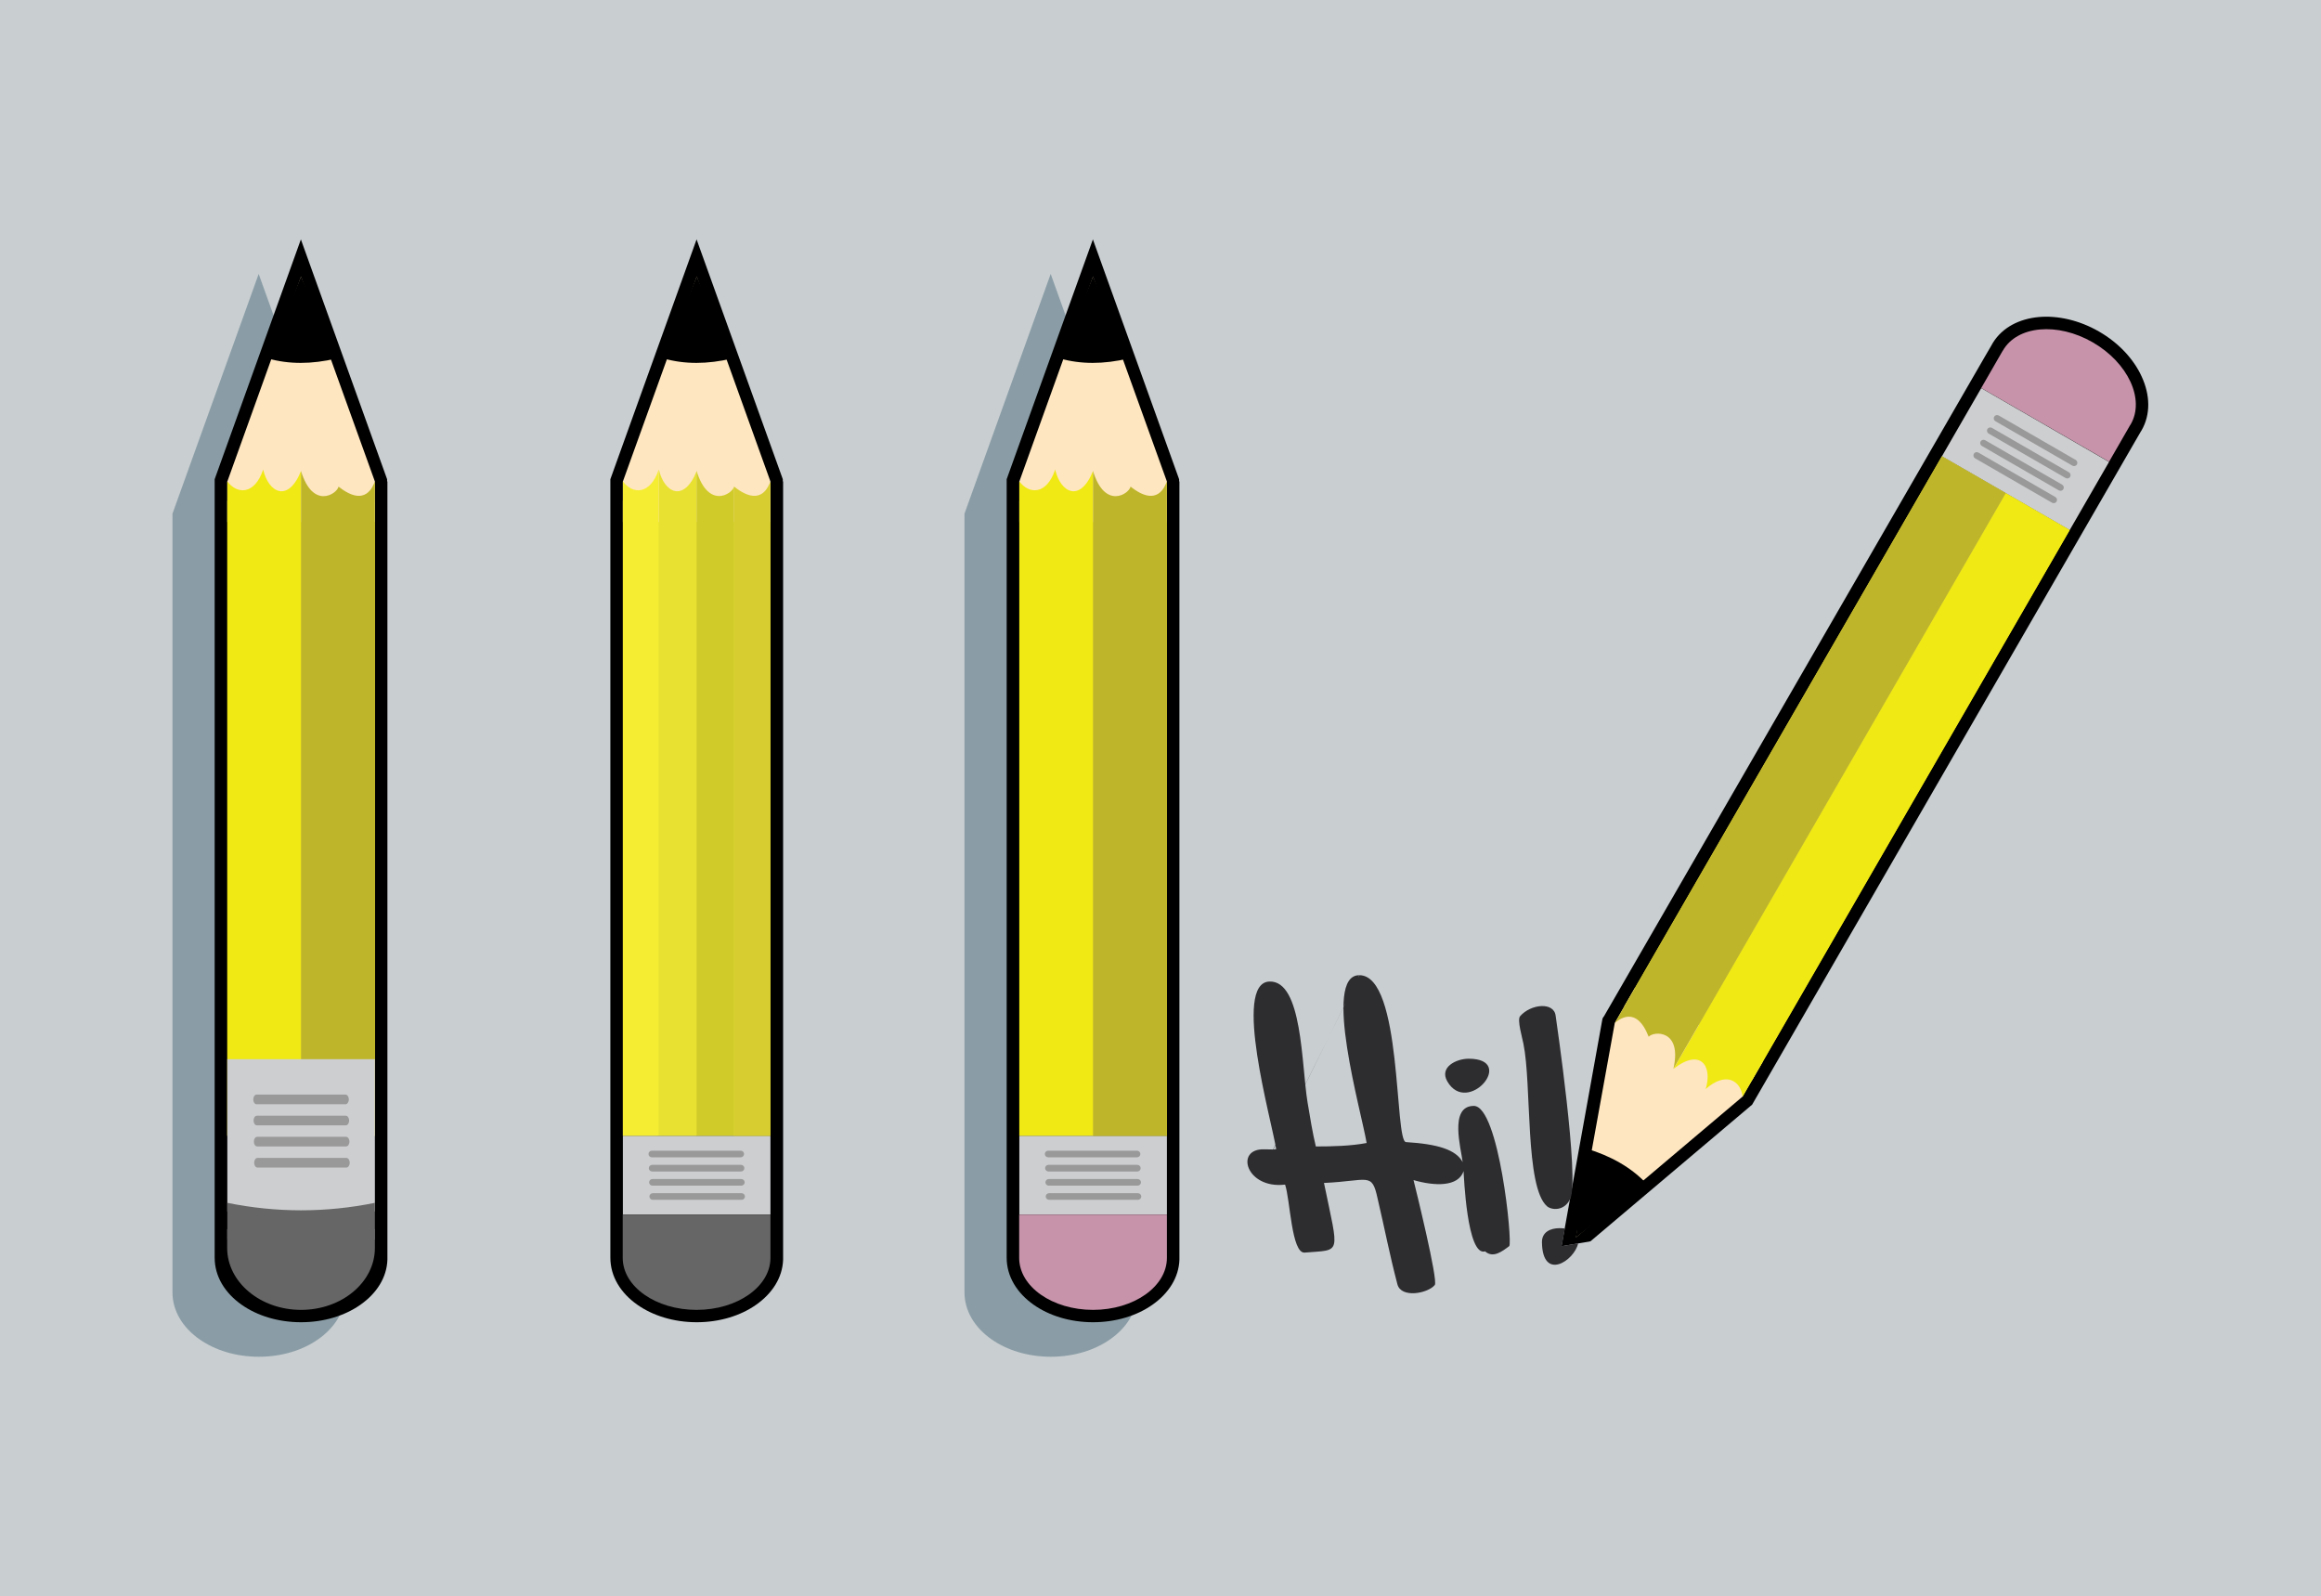 <svg xmlns="http://www.w3.org/2000/svg" fill-rule="evenodd" clip-rule="evenodd" viewBox="0 0 15397 10590" shape-rendering="geometricPrecision" text-rendering="geometricPrecision" image-rendering="optimizeQuality"><defs><style>.fil2{fill:none}.fil8{fill:#000}.fil12{fill:#666}.fil16{fill:#8a9da6}.fil3{fill:#9ff}.fil10{fill:#bfb52a}.fil6{fill:#c793aa}.fil0{fill:#c9ced1}.fil7{fill:#cdced0}.fil5{fill:#e8e131}.fil9{fill:#f0e913}.fil1{fill:#fee6c0}.fil11,.fil4{fill:#000;fill-rule:nonzero}.fil11{fill:#999}</style></defs><g id="Layer_x0020_1"><path class="fil0" d="M0 0h15397v10590H0z"/><g id="_856899312"><path class="fil1" d="M10712 6786l1018-1763c1-2 2-4 4-6 95-165 362-189 596-54s347 378 252 543c-1 2-2 4-4 6l-1018 1763-1104 933 256-1422z"/><ellipse transform="matrix(-.866 -.5 .622 -1.078 12157 5260.8)" rx="490" ry="277" class="fil2"/><path transform="matrix(-1.362 -.787 1.185 -2.053 11559 7275.2)" class="fil2" d="M0 0h622v862H0z"/><path class="fil2" d="M11559 7275l-1104 933 257-1422 780-373z"/><path class="fil3" d="M10712 6786l1018-1763c1-2 2-4 4-6 95-165 362-189 596-54s347 378 252 543c-1 2-2 4-4 6l-1018 1763-1104 933 256-1422z"/><path class="fil4" d="M12755 5040l6-11c-2 3-4 7-6 11z"/><path class="fil4" d="M10639 6744l2528-4378 38-65c5-9 11-19 16-28 63-101 174-158 304-170 124-11 267 20 399 96s231 184 283 298c57 123 61 252-1 359l-4 6-44 76-2528 4378-7 12-12 10-1104 933-176 149 41-227 256-1422 3-15 7-12z"/><path transform="matrix(-.783 -.452 2.103 -3.642 11623 7164.8)" class="fil5" d="M0 0h1083v1002H0z"/><path class="fil6" d="M13143 2574l140-243c1-2 2-4 4-6 95-165 362-189 596-54s347 378 252 543c-1 2-2 4-4 6l-140 243-848-489z"/><path transform="matrix(-.866 -.5 .561 -.972 13730 3516.2)" class="fil7" d="M0 0h979v465H0z"/><path class="fil1" d="M11559 7275l-1104 933 257-1422 134-233 848 489z"/><path class="fil8" d="M10455 8208l69-589c162 49 294 124 393 227l-462 362z"/><path class="fil9" d="M13306 3271l218 126 206 119-2170 3759c-12-106-110-170-245-51 47-151-33-275-213-134l2205-3819z"/><path class="fil10" d="M10712 6786l2170-3759 209 120 215 124-2205 3819c60-262-130-251-164-213-85-216-202-108-226-91z"/><path class="fil11" d="M13635 3297c10 6 14 19 8 30-6 10-19 14-30 8l-511-295c-10-6-14-19-8-30 6-10 19-14 30-8l511 295zm45-82c10 6 14 19 8 30-6 10-19 14-30 8l-511-295c-10-6-14-19-8-30 6-10 19-14 30-8l511 295zm45-82c10 6 14 19 8 30-6 10-19 14-30 8l-511-295c-10-6-14-19-8-30 6-10 19-14 30-8l511 295zm45-82c10 6 14 19 8 30-6 10-19 14-30 8l-511-295c-10-6-14-19-8-30 6-10 19-14 30-8l511 295z"/><path class="fil1" d="M5111 3194v2043c0 190-219 345-490 345-270 0-490-154-490-345V3194l489-1360 489 1360z"/><ellipse cy="5237" cx="4622" rx="490" class="fil2" ry="345"/><path class="fil2" d="M4132 3194h979v2043h-979z"/><path class="fil2" d="M4132 3194l490-1360 489 1360-489 713z"/><path class="fil3" d="M5111 3194v2043c0 190-219 345-490 345-270 0-490-154-490-345V3194l489-1360 489 1360z"/><path class="fil4" d="M4215 5727v12-12zM5195 3194v5162c-4 119-72 224-179 299-102 72-241 116-394 116s-292-44-394-116c-111-78-179-188-179-312V3179l5-14 489-1360 78-217 78 217 489 1360 5 14v14z"/><path class="fil5" d="M4132 3321h979v4213h-979z"/><path class="fil12" d="M5111 8057v287c0 190-219 345-490 345-270 0-490-154-490-345v-287h979z"/><path class="fil7" d="M4132 7534h979v522h-979z"/><path class="fil1" d="M4132 3194l490-1360 489 1360v269h-979z"/><path class="fil8" d="M4622 1834l235 544c-165 39-316 39-454 0l219-544z"/><path d="M4370 7534h-238V3193c63 86 180 93 238-78v4419z" fill="#f5ed32"/><path class="fil5" d="M4622 7534h-251V3115c35 154 166 222 251 9v4410z"/><path d="M4870 7534h-249V3124c79 257 238 152 249 103v4307z" fill="#d1cb2a"/><path d="M5111 3194v4341h-241V3228c182 144 229-8 241-34z" fill="#d7cd30"/><path class="fil11" d="M4324 7677c-12 0-22-10-22-22s10-22 22-22h590c12 0 22 10 22 22s-10 22-22 22h-590zm2 94c-12 0-22-10-22-22s10-22 22-22h590c12 0 22 10 22 22s-10 22-22 22h-590zm2 94c-12 0-22-10-22-22s10-22 22-22h590c12 0 22 10 22 22s-10 22-22 22h-590zm2 94c-12 0-22-10-22-22s10-22 22-22h590c12 0 22 10 22 22s-10 22-22 22h-590z"/><path class="fil16" d="M7544 3423v5162c-4 119-72 224-179 299-102 72-241 116-394 116s-292-44-394-116c-111-78-179-188-179-312V3408l5-14 489-1360 78-217 78 217 489 1360 5 14v14z"/><path class="fil1" d="M7741 3194v2043c0 190-219 345-490 345-270 0-490-154-490-345V3194l489-1360 489 1360z"/><ellipse cy="5237" cx="7251" rx="490" class="fil2" ry="345"/><path class="fil2" d="M6762 3194h979v2043h-979z"/><path class="fil2" d="M6762 3194l489-1360 490 1360-490 713z"/><path class="fil3" d="M7741 3194v2043c0 190-219 345-490 345-270 0-490-154-490-345V3194l489-1360 489 1360z"/><path class="fil4" d="M6844 5727v12-12zM7824 3194v5162c-4 119-72 224-179 299-102 72-241 116-394 116s-292-44-394-116c-111-78-179-188-179-312V3179l5-14 489-1360 78-217 78 217 489 1360 5 14v14z"/><path class="fil5" d="M6762 3321h979v4213h-979z"/><path class="fil6" d="M7741 8057v287c0 190-219 345-490 345-270 0-490-154-490-345v-287h979z"/><path class="fil7" d="M6762 7534h979v522h-979z"/><path class="fil1" d="M6762 3194l489-1360 490 1360v269h-979z"/><path class="fil8" d="M7251 1834l235 544c-165 39-316 39-454 0l219-544z"/><path class="fil9" d="M7251 7534h-489V3193c63 86 180 93 238-78 35 154 166 222 251 9v4410z"/><path class="fil10" d="M7741 3194v4341h-490V3125c79 257 238 152 249 103 182 144 229-8 241-34z"/><path class="fil11" d="M6953 7677c-12 0-22-10-22-22s10-22 22-22h590c12 0 22 10 22 22s-10 22-22 22h-590zm2 94c-12 0-22-10-22-22s10-22 22-22h590c12 0 22 10 22 22s-10 22-22 22h-590zm2 94c-12 0-22-10-22-22s10-22 22-22h590c12 0 22 10 22 22s-10 22-22 22h-590zm2 94c-12 0-22-10-22-22s10-22 22-22h590c12 0 22 10 22 22s-10 22-22 22h-590z"/><path class="fil16" d="M2290 3423v5162c-4 119-72 224-179 299-102 72-241 116-394 116s-292-44-394-116c-111-78-179-188-179-312V3408l5-14 489-1360 78-217 78 217 489 1360 5 14v14z"/><path class="fil1" d="M2487 3194v2043c0 190-219 345-490 345-270 0-490-154-490-345V3194l489-1360 489 1360z"/><ellipse cy="5237" cx="1997" rx="490" class="fil2" ry="345"/><path class="fil2" d="M1508 3194h979v2043h-979z"/><path class="fil2" d="M1508 3194l489-1360 490 1360-490 713z"/><path class="fil3" d="M2487 3194v2043c0 190-219 345-490 345-270 0-490-154-490-345V3194l489-1360 489 1360z"/><path class="fil4" d="M1590 5727v12-12zM2570 3194v5162c-4 119-72 224-179 299-102 72-241 116-394 116s-292-44-394-116c-111-78-179-188-179-312V3179l5-14 489-1360 78-217 78 217 489 1360 5 14v14z"/><path class="fil5" d="M1508 3321h979v4213h-979z"/><path class="fil12" d="M2487 8153v125c0 227-219 411-490 411-270 0-490-184-490-411v-125h979z"/><path class="fil1" d="M1508 3194l489-1360 490 1360v269h-979z"/><path class="fil8" d="M1997 1834l235 544c-165 39-316 39-454 0l219-544z"/><path class="fil9" d="M1997 7534h-489V3193c63 86 180 93 238-78 35 154 166 222 251 9v4410z"/><path class="fil10" d="M2487 3194v4341h-490V3125c79 257 238 152 249 103 182 144 229-8 241-34z"/><path class="fil7" d="M1508 7026h979v1010h-979z"/><path class="fil11" d="M1702 7325c-12 0-22-14-22-32s10-32 22-32h590c12 0 22 14 22 32s-10 32-22 32h-590zm2 140c-12 0-22-14-22-32s10-32 22-32h590c12 0 22 14 22 32s-10 32-22 32h-590zm2 140c-12 0-22-14-22-32s10-32 22-32h590c12 0 22 14 22 32s-10 32-22 32h-590zm2 140c-12 0-22-14-22-32s10-32 22-32h590c12 0 22 14 22 32s-10 32-22 32h-590z"/><path class="fil12" d="M1508 7979v245h979v-245c-326 66-653 66-979 0z"/><path class="fil0" d="M10726 8205l-685 115 76 182h13l661-11z"/><path d="M9018 6469c286 0 231 1103 309 1107 210 13 332 50 376 133-9-85-93-373 74-373s258 907 235 930c-47 35-107 82-160 35-121 36-141-509-143-533-34 107-195 100-332 60 14 56 165 668 141 696-46 56-223 90-248-5-54-207-81-354-132-572-38-174-60-113-355-100 100 486 119 441-128 462-88 7-96-353-130-451-259 31-337-241-137-234l57 1m2 0l19-2c-30-191-291-1103-45-1112 220-8 212 552 253 801 17 102 33 202 55 293 107 0 234-3 337-23-33-201-296-1113-49-1113m726 554c321 0-8 383-142 150-54-94 59-150 142-150zm-726-541c277 0 207 1101 308 1107 565 34 416 344 32 218 20 62 157 700 150 708-53 64-208 64-224 0-50-191-84-339-132-572-35-160 23-127-384-110 112 544 80 445-113 461-72 6-97-432-123-452-223 31-386-196-85-206 39-3 33-8 35 0-58-393-280-1106-60-1113 189-7 179 422 239 790 20 123 41 236 58 304 121 0 259-4 363-26-29-175-296-1110-65-1110zm1303 257c3 23 159 1079 97 1213-41 86-126 74-154 50-148-128-101-808-157-1079-7-38-43-158-22-182 71-82 227-97 236-1zm26 1408c13 0 24 1 35 2l-21 117 109-18c-25 115-236 254-240-7-1-69 57-94 117-94zm-1864-512zm1296-286c151 0 246 892 227 905-22 16-75 54-98 54-14 0-25-3-37-12-5-3-10-8-15-13-97 88-162-790-165-819 0-66 21-116 87-116z" fill="#2d2c2f" fill-rule="nonzero"/></g></g></svg>